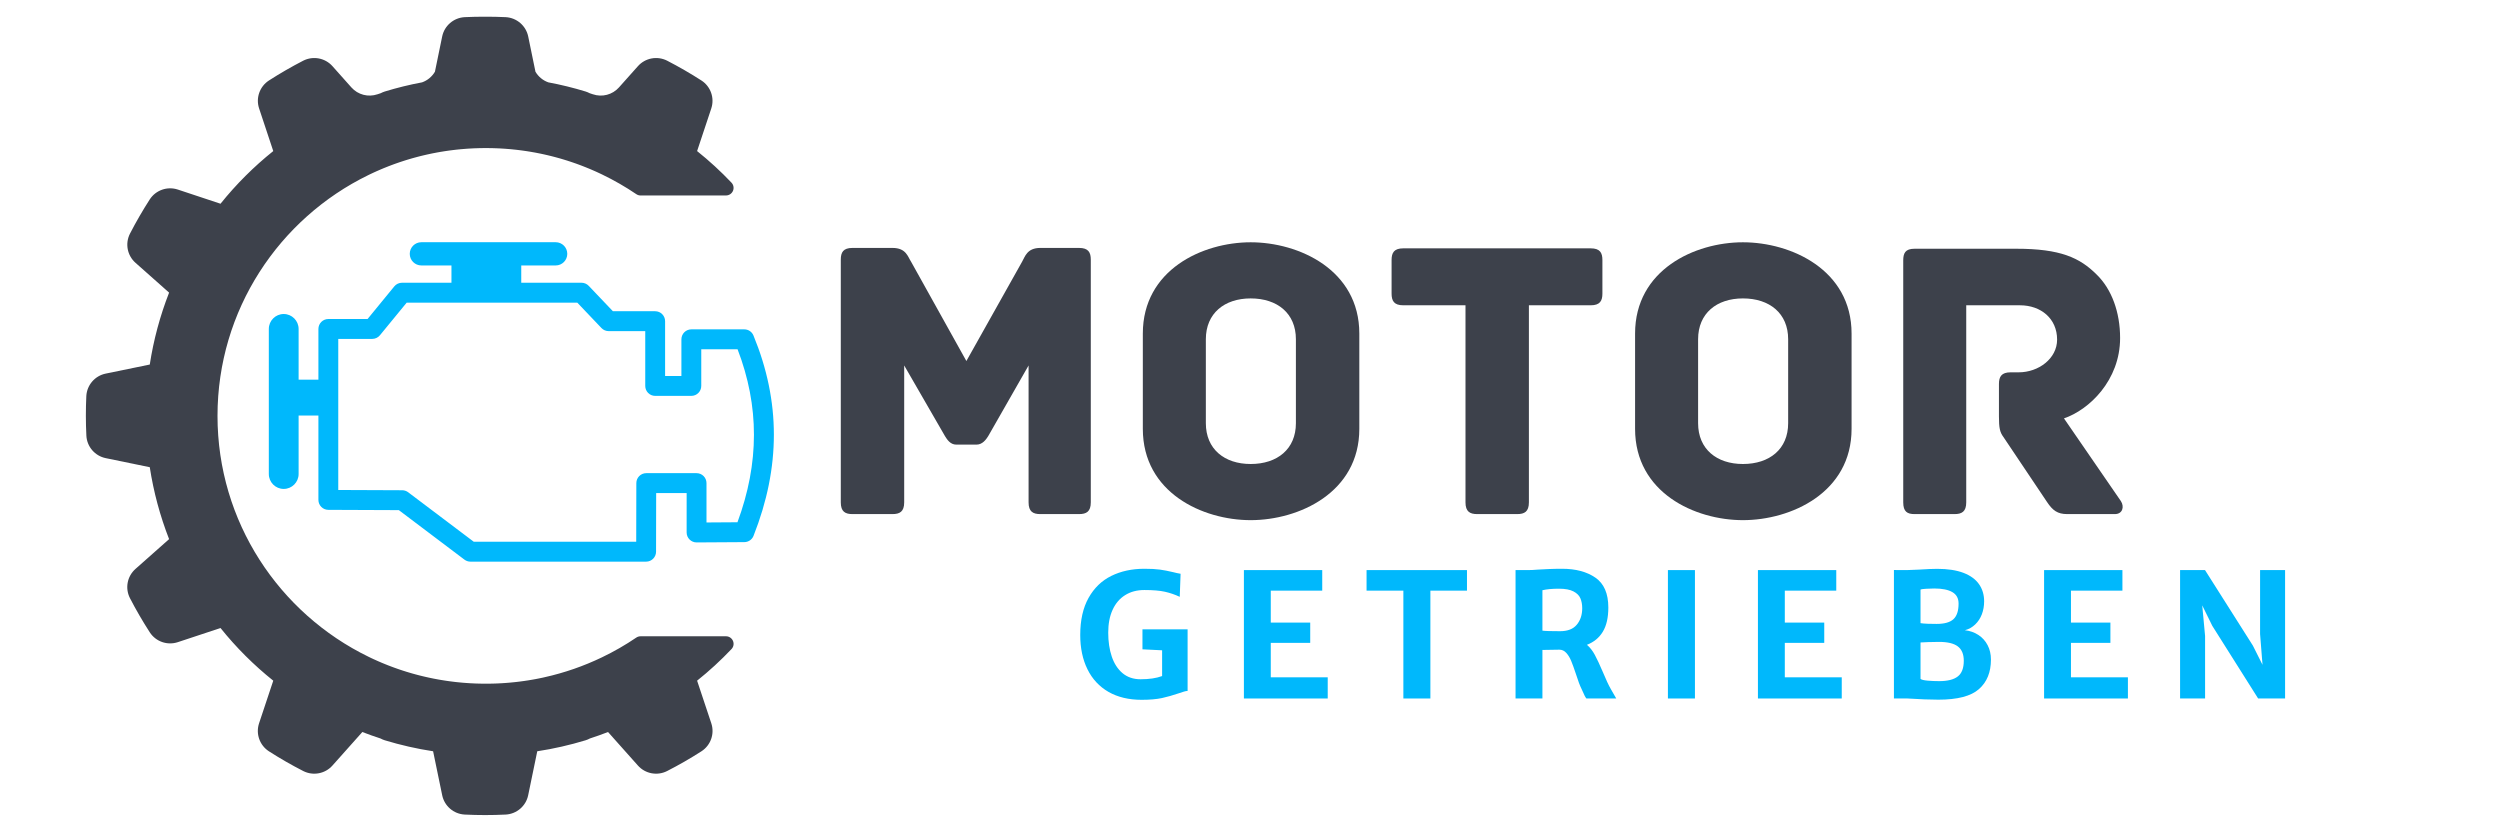 <svg xmlns="http://www.w3.org/2000/svg" xmlns:xlink="http://www.w3.org/1999/xlink" width="750" viewBox="0 0 562.5 187.5" height="250" preserveAspectRatio="xMidYMid meet"><defs><g></g><clipPath id="91f85ae4e8"><path d="M 19.215 3.754 L 165.207 3.754 L 165.207 183.434 L 19.215 183.434 Z M 19.215 3.754 " clip-rule="nonzero"></path></clipPath><clipPath id="293a8d55f5"><path d="M 60.484 54.504 L 174.121 54.504 L 174.121 126.371 L 60.484 126.371 Z M 60.484 54.504 " clip-rule="nonzero"></path></clipPath></defs><g clip-path="url(#91f85ae4e8)"><path fill="#3d414b" d="M 108.895 33.316 L 108.758 33.32 L 108.477 33.324 L 108.312 33.324 L 108.055 33.328 L 107.887 33.332 L 107.633 33.34 L 107.465 33.344 L 107.211 33.355 L 107.047 33.359 L 106.777 33.367 L 106.629 33.375 L 106.289 33.391 L 106.215 33.395 L 105.801 33.418 L 105.68 33.426 L 105.391 33.441 L 105.23 33.453 C 105.23 33.453 105.047 33.465 104.977 33.469 C 104.918 33.477 104.863 33.477 104.809 33.484 C 104.738 33.488 104.629 33.496 104.562 33.504 C 104.504 33.504 104.449 33.512 104.391 33.516 C 104.32 33.52 104.211 33.531 104.145 33.535 C 104.09 33.539 104.031 33.547 103.977 33.551 C 103.906 33.555 103.789 33.566 103.719 33.57 C 103.668 33.578 103.617 33.582 103.566 33.586 C 103.492 33.594 103.336 33.609 103.27 33.617 C 103.23 33.621 103.195 33.625 103.156 33.625 C 103.07 33.637 102.836 33.66 102.75 33.668 C 102.715 33.672 102.68 33.68 102.645 33.68 C 102.578 33.688 102.422 33.707 102.344 33.715 C 102.293 33.723 102.242 33.727 102.191 33.734 C 102.121 33.742 102.008 33.754 101.938 33.762 C 101.883 33.77 101.824 33.777 101.77 33.785 C 101.703 33.793 101.598 33.805 101.531 33.816 C 101.473 33.82 101.418 33.828 101.359 33.836 C 101.289 33.844 101.188 33.859 101.121 33.867 C 101.062 33.875 101.008 33.883 100.949 33.891 C 100.883 33.902 100.777 33.914 100.707 33.926 C 100.656 33.934 100.602 33.941 100.547 33.949 C 100.477 33.961 100.348 33.977 100.281 33.988 C 100.234 33.996 100.188 34.004 100.145 34.008 C 100.055 34.023 99.828 34.059 99.746 34.07 C 99.719 34.074 99.688 34.078 99.66 34.086 C 99.594 34.098 99.426 34.125 99.344 34.137 C 99.293 34.145 99.242 34.152 99.191 34.16 C 99.125 34.172 99.016 34.191 98.945 34.203 C 98.887 34.215 98.832 34.223 98.777 34.234 C 98.711 34.246 98.613 34.262 98.547 34.273 C 98.488 34.285 98.43 34.297 98.371 34.305 C 98.305 34.316 98.215 34.336 98.145 34.348 C 98.086 34.359 98.027 34.371 97.969 34.383 C 97.902 34.395 97.809 34.41 97.742 34.426 C 97.688 34.438 97.629 34.445 97.57 34.457 C 97.504 34.473 97.398 34.492 97.332 34.504 C 97.281 34.516 97.227 34.527 97.176 34.535 C 97.098 34.555 96.934 34.586 96.867 34.602 C 96.84 34.605 96.805 34.613 96.785 34.617 C 96.77 34.621 96.754 34.625 96.742 34.629 C 96.676 34.641 96.48 34.684 96.398 34.703 C 96.344 34.711 96.293 34.723 96.242 34.734 C 96.176 34.75 96.07 34.773 96.004 34.789 C 95.945 34.801 95.891 34.816 95.832 34.828 C 95.766 34.844 95.68 34.863 95.613 34.879 C 95.551 34.891 95.492 34.906 95.434 34.922 C 95.367 34.938 95.285 34.953 95.219 34.969 C 95.16 34.984 95.102 35 95.039 35.016 C 94.973 35.031 94.891 35.051 94.828 35.066 C 94.766 35.082 94.711 35.094 94.648 35.109 C 94.586 35.125 94.492 35.148 94.43 35.164 C 94.371 35.18 94.316 35.195 94.262 35.207 C 94.191 35.227 94.074 35.258 94.008 35.273 C 93.965 35.285 93.918 35.297 93.871 35.309 C 93.789 35.332 93.586 35.387 93.5 35.41 C 93.449 35.422 93.398 35.438 93.348 35.449 C 93.281 35.469 93.184 35.496 93.113 35.516 C 93.059 35.531 93 35.547 92.941 35.562 C 92.879 35.582 92.793 35.602 92.73 35.621 C 92.672 35.641 92.609 35.656 92.551 35.672 C 92.488 35.691 92.41 35.715 92.348 35.734 C 92.285 35.75 92.227 35.77 92.168 35.785 C 92.102 35.805 92.023 35.828 91.961 35.848 C 91.902 35.863 91.844 35.883 91.785 35.898 C 91.719 35.918 91.633 35.945 91.57 35.965 C 91.516 35.98 91.461 36 91.402 36.016 C 91.336 36.039 91.234 36.07 91.168 36.09 C 91.121 36.105 91.07 36.121 91.023 36.137 C 90.938 36.164 90.738 36.227 90.656 36.254 C 90.613 36.266 90.57 36.281 90.527 36.297 C 90.465 36.316 90.348 36.355 90.277 36.379 C 90.227 36.395 90.172 36.414 90.121 36.43 C 90.055 36.453 89.965 36.48 89.898 36.504 C 89.844 36.523 89.789 36.543 89.734 36.562 C 89.672 36.582 89.586 36.613 89.523 36.633 C 89.469 36.652 89.355 36.691 89.355 36.691 L 89.145 36.766 L 88.762 36.902 L 88.609 36.957 L 88.363 37.051 L 88.238 37.094 L 87.867 37.234 L 87.832 37.25 L 87.496 37.375 L 87.379 37.422 L 87.129 37.523 L 86.992 37.574 L 86.758 37.672 L 86.617 37.727 L 86.383 37.82 L 86.25 37.875 L 86.004 37.98 L 85.887 38.027 L 85.602 38.148 L 85.523 38.184 L 85.156 38.344 L 84.777 38.508 L 84.75 38.52 L 84.414 38.672 L 84.344 38.703 L 84.047 38.84 L 83.965 38.875 L 83.676 39.012 L 83.602 39.047 L 83.293 39.191 L 83.238 39.219 L 82.883 39.391 C 62.793 49.18 48.938 69.773 48.938 93.574 C 48.938 117.391 62.816 138 82.938 147.781 L 83.297 147.953 L 83.328 147.969 L 83.66 148.129 L 83.703 148.145 L 84.039 148.305 L 84.074 148.32 L 84.441 148.484 C 84.566 148.543 84.695 148.602 84.82 148.656 L 85.188 148.82 L 85.258 148.848 L 85.551 148.973 L 85.664 149.023 L 85.91 149.129 L 86.043 149.184 L 86.277 149.281 L 86.418 149.336 L 86.645 149.43 L 86.789 149.488 L 87.02 149.578 L 87.156 149.637 L 87.426 149.742 L 87.531 149.781 L 87.887 149.918 L 88.043 149.977 L 88.254 150.055 L 88.43 150.121 L 88.621 150.191 L 88.809 150.258 L 88.992 150.324 L 89.184 150.391 L 89.363 150.457 L 89.559 150.523 L 89.734 150.586 L 89.93 150.652 L 90.105 150.711 L 90.309 150.777 L 90.66 150.895 L 90.867 150.961 L 91.035 151.012 L 91.242 151.078 L 91.41 151.133 L 91.617 151.195 L 91.789 151.246 L 91.996 151.309 L 92.168 151.359 L 92.375 151.422 L 92.551 151.473 L 92.758 151.531 L 92.93 151.582 L 93.141 151.637 L 93.305 151.684 L 93.512 151.742 L 93.711 151.793 L 93.883 151.84 L 94.09 151.895 L 94.27 151.941 L 94.473 151.992 L 94.656 152.039 L 94.859 152.086 L 95.043 152.133 L 95.246 152.18 L 95.434 152.227 L 95.637 152.273 L 95.828 152.316 L 96.027 152.363 L 96.234 152.406 L 96.414 152.449 L 96.789 152.527 L 96.969 152.566 L 97.184 152.609 L 97.371 152.648 L 97.578 152.691 L 97.77 152.727 L 97.977 152.766 L 98.168 152.801 L 98.375 152.84 L 98.562 152.875 L 98.781 152.914 L 98.961 152.945 L 99.359 153.012 L 99.75 153.074 L 99.867 153.094 L 100.152 153.137 L 100.316 153.164 L 100.551 153.199 L 100.73 153.223 L 100.957 153.254 L 101.137 153.281 L 101.363 153.309 L 101.543 153.332 L 101.777 153.363 L 101.949 153.383 L 102.199 153.414 L 102.352 153.434 L 102.676 153.469 L 102.762 153.477 L 103.164 153.52 L 103.297 153.531 L 103.574 153.559 L 103.734 153.574 L 103.984 153.598 L 104.152 153.613 L 104.395 153.633 L 104.566 153.645 L 104.812 153.664 L 104.98 153.676 L 105.238 153.691 L 105.395 153.703 L 105.691 153.723 L 105.805 153.73 L 106.219 153.75 L 106.309 153.754 L 106.633 153.77 L 106.781 153.777 L 107.051 153.789 L 107.215 153.793 L 107.465 153.801 L 107.637 153.805 L 107.887 153.812 L 108.055 153.816 L 108.316 153.82 L 108.477 153.824 L 108.758 153.828 L 109.312 153.828 C 109.312 153.828 109.703 153.828 109.703 153.828 L 109.801 153.828 L 110.16 153.824 L 110.195 153.824 L 110.582 153.816 L 110.68 153.812 L 111.016 153.805 L 111.074 153.805 L 111.457 153.789 L 111.551 153.789 L 111.875 153.773 L 111.949 153.773 L 112.332 153.754 L 112.418 153.75 L 112.742 153.734 L 112.824 153.73 L 113.203 153.707 L 113.277 153.699 L 113.602 153.68 L 113.691 153.672 L 114.074 153.645 L 114.129 153.637 L 114.465 153.613 L 114.555 153.605 L 114.938 153.57 L 114.973 153.566 L 115.324 153.531 L 115.41 153.523 L 115.801 153.484 L 116.184 153.441 L 116.266 153.434 L 116.648 153.387 L 117.043 153.34 L 117.113 153.328 L 117.5 153.277 L 117.895 153.223 L 117.957 153.215 L 118.324 153.16 L 118.348 153.156 L 118.746 153.098 L 118.789 153.09 L 119.164 153.031 L 119.188 153.023 L 119.59 152.957 L 119.613 152.953 L 120 152.887 L 120.027 152.879 L 120.434 152.809 L 120.836 152.73 L 120.855 152.727 L 121.262 152.648 L 121.668 152.562 L 121.684 152.559 L 122.09 152.477 L 122.5 152.383 C 127.02 151.379 131.352 149.863 135.426 147.906 C 138.125 146.613 140.711 145.125 143.168 143.457 C 143.453 143.266 143.789 143.164 144.129 143.164 C 146.641 143.164 157.469 143.164 163.348 143.164 C 164.027 143.16 164.645 143.566 164.914 144.191 C 165.188 144.816 165.062 145.539 164.594 146.035 C 162.18 148.578 159.594 150.961 156.848 153.152 C 156.848 153.152 158.715 158.75 160.039 162.734 C 160.828 165.09 159.922 167.68 157.836 169.035 C 155.328 170.645 152.742 172.133 150.09 173.488 C 147.875 174.609 145.18 174.102 143.531 172.246 C 140.734 169.113 136.809 164.703 136.809 164.703 C 135.461 165.227 134.098 165.711 132.723 166.156 C 132.418 166.324 132.094 166.461 131.75 166.566 C 128.195 167.645 124.562 168.477 120.883 169.035 C 120.883 169.035 119.695 174.816 118.84 178.926 C 118.34 181.355 116.262 183.145 113.785 183.277 C 112.246 183.352 110.707 183.391 109.168 183.391 C 107.629 183.391 106.09 183.352 104.551 183.277 C 102.07 183.145 99.992 181.355 99.492 178.926 C 98.641 174.816 97.449 169.035 97.449 169.035 C 93.77 168.477 90.141 167.645 86.582 166.566 C 86.242 166.461 85.918 166.324 85.613 166.156 C 84.238 165.711 82.875 165.227 81.527 164.703 C 81.527 164.703 77.602 169.113 74.801 172.246 C 73.152 174.102 70.457 174.609 68.242 173.488 C 65.59 172.133 63.004 170.645 60.496 169.035 C 58.414 167.68 57.508 165.09 58.293 162.734 C 59.621 158.75 61.484 153.152 61.484 153.152 C 57.105 149.648 53.125 145.68 49.617 141.305 C 49.617 141.305 44.008 143.168 40.012 144.484 C 37.656 145.266 35.066 144.367 33.711 142.289 C 32.094 139.789 30.598 137.211 29.23 134.566 C 28.105 132.352 28.617 129.66 30.48 128.012 C 33.625 125.223 38.047 121.305 38.047 121.305 C 36.008 116.086 34.551 110.656 33.699 105.121 C 33.699 105.121 27.91 103.934 23.789 103.082 C 21.355 102.582 19.566 100.508 19.434 98.035 C 19.285 95.062 19.285 92.082 19.422 89.113 C 19.559 86.633 21.352 84.555 23.789 84.059 C 27.91 83.211 33.699 82.023 33.699 82.023 C 34.551 76.488 36.008 71.062 38.047 65.84 C 38.047 65.84 33.625 61.926 30.484 59.129 C 28.629 57.484 28.113 54.797 29.238 52.582 C 30.598 49.938 32.094 47.359 33.703 44.852 C 35.062 42.773 37.652 41.871 40.012 42.652 C 44.008 43.977 49.617 45.84 49.617 45.84 C 53.125 41.469 57.105 37.496 61.484 33.992 C 61.484 33.992 59.621 28.395 58.301 24.406 C 57.516 22.055 58.422 19.473 60.5 18.117 C 63.004 16.504 65.59 15.016 68.238 13.648 C 70.457 12.527 73.156 13.035 74.809 14.895 C 76.152 16.406 77.762 18.215 79.07 19.676 C 80.535 21.316 82.844 21.926 84.926 21.215 C 85.172 21.133 85.414 21.051 85.656 20.973 C 85.949 20.816 86.258 20.691 86.586 20.586 C 89.34 19.746 92.141 19.055 94.973 18.527 C 96.195 18.094 97.211 17.238 97.859 16.137 L 99.488 8.215 C 99.988 5.785 102.066 3.996 104.551 3.859 C 106.09 3.789 107.629 3.754 109.168 3.758 C 110.707 3.754 112.246 3.789 113.785 3.859 C 116.266 3.996 118.348 5.785 118.848 8.215 L 120.477 16.137 C 121.121 17.238 122.141 18.094 123.363 18.527 C 126.195 19.055 128.996 19.746 131.75 20.586 C 132.074 20.691 132.383 20.816 132.676 20.973 C 132.918 21.051 133.164 21.133 133.406 21.215 C 135.488 21.926 137.797 21.316 139.262 19.676 C 140.574 18.215 142.18 16.406 143.527 14.895 C 145.176 13.035 147.875 12.527 150.094 13.648 C 152.742 15.016 155.328 16.504 157.832 18.117 C 159.914 19.473 160.816 22.055 160.035 24.406 C 158.715 28.395 156.848 33.992 156.848 33.992 C 159.594 36.188 162.18 38.566 164.594 41.109 C 165.059 41.609 165.184 42.332 164.914 42.953 C 164.641 43.578 164.027 43.98 163.348 43.98 C 157.469 43.984 146.641 43.984 144.129 43.984 C 143.789 43.984 143.453 43.879 143.172 43.688 C 140.727 42.031 138.156 40.555 135.477 39.262 C 135.23 39.145 134.984 39.027 134.738 38.914 L 134.73 38.91 L 134.359 38.738 L 134.004 38.578 L 133.969 38.562 L 133.605 38.402 L 133.258 38.25 L 132.848 38.074 L 132.504 37.93 L 132.434 37.902 L 132.082 37.758 L 131.738 37.617 L 131.656 37.586 L 131.328 37.457 L 131.312 37.449 L 130.969 37.316 L 130.879 37.281 L 130.582 37.168 L 130.527 37.148 L 130.191 37.023 L 130.094 36.988 L 129.816 36.887 L 129.742 36.859 L 129.406 36.738 L 129.305 36.707 L 129.039 36.613 L 128.949 36.582 L 128.617 36.469 L 128.516 36.434 L 128.254 36.348 L 128.152 36.312 L 127.82 36.207 L 127.723 36.172 L 127.461 36.09 L 127.352 36.059 L 127.02 35.953 L 126.926 35.926 L 126.66 35.844 L 126.547 35.812 L 126.211 35.711 L 125.855 35.609 L 125.738 35.578 L 125.398 35.484 L 125.332 35.465 L 125.043 35.387 L 124.926 35.355 L 124.617 35.273 L 124.574 35.262 L 124.543 35.254 L 124.227 35.172 L 124.109 35.141 L 123.816 35.07 L 123.75 35.055 L 123.402 34.969 L 123.289 34.941 L 123.004 34.875 L 122.922 34.859 L 122.574 34.777 L 122.465 34.754 L 122.184 34.691 L 122.094 34.672 L 121.746 34.598 L 121.637 34.574 L 121.359 34.52 L 121.262 34.5 L 120.906 34.43 L 120.809 34.41 L 120.523 34.355 L 120.426 34.336 L 120.066 34.273 L 119.98 34.258 L 119.688 34.207 L 119.586 34.188 L 119.223 34.125 L 119.148 34.113 L 118.844 34.066 L 118.738 34.047 L 118.375 33.992 L 118.32 33.984 L 117.996 33.938 L 117.891 33.922 L 117.523 33.871 L 117.496 33.867 L 117.145 33.82 L 117.043 33.809 L 116.691 33.762 L 116.664 33.762 L 116.289 33.715 L 116.188 33.703 L 115.855 33.668 L 115.805 33.664 L 115.43 33.625 L 115.332 33.613 L 115.008 33.582 L 114.941 33.574 L 114.473 33.535 L 114.156 33.508 L 114.074 33.504 L 113.699 33.473 L 113.609 33.469 L 113.293 33.445 L 113.207 33.441 L 112.828 33.418 L 112.746 33.414 L 112.426 33.395 L 112.336 33.391 L 111.953 33.375 L 111.883 33.371 L 111.559 33.359 L 111.461 33.355 L 111.078 33.344 L 111.023 33.34 L 110.684 33.332 L 110.586 33.328 L 110.195 33.324 L 110.164 33.324 L 109.805 33.32 L 109.703 33.316 Z M 108.895 33.316 " fill-opacity="1" fill-rule="evenodd"></path></g><g clip-path="url(#293a8d55f5)"><path fill="#00b8fc" d="M 165.93 117.508 L 158.961 117.555 L 158.961 108.699 C 158.961 107.469 157.969 106.461 156.73 106.461 L 145.41 106.461 C 144.176 106.461 143.18 107.461 143.176 108.695 L 143.148 121.891 L 106.594 121.891 L 91.836 110.758 C 91.449 110.465 90.984 110.309 90.504 110.305 L 76.109 110.246 L 76.109 76.254 L 83.758 76.254 C 84.426 76.254 85.059 75.953 85.484 75.434 L 91.5 68.098 L 129.891 68.098 L 135.332 73.812 C 135.754 74.258 136.336 74.504 136.949 74.504 L 145.18 74.504 L 145.18 86.832 C 145.18 88.07 146.18 89.074 147.414 89.074 L 155.551 89.074 C 156.785 89.074 157.785 88.07 157.785 86.832 L 157.785 78.586 L 165.953 78.586 C 170.875 91.398 170.867 104.16 165.93 117.508 Z M 169.531 75.492 C 169.188 74.652 168.375 74.105 167.469 74.105 L 155.551 74.105 C 154.316 74.105 153.316 75.109 153.316 76.348 L 153.316 84.598 L 149.648 84.598 L 149.648 72.266 C 149.648 71.031 148.648 70.027 147.414 70.027 L 137.902 70.027 L 132.461 64.312 C 132.039 63.867 131.453 63.617 130.844 63.617 L 117.281 63.617 L 117.281 59.727 L 125.031 59.727 C 126.473 59.727 127.637 58.559 127.637 57.117 C 127.637 55.672 126.473 54.5 125.031 54.5 L 94.805 54.5 C 93.363 54.5 92.195 55.672 92.195 57.117 C 92.195 58.559 93.363 59.727 94.805 59.727 L 101.578 59.727 L 101.578 63.617 L 90.445 63.617 C 89.773 63.617 89.141 63.918 88.715 64.438 L 82.703 71.777 L 73.875 71.777 C 72.641 71.777 71.641 72.777 71.641 74.016 L 71.641 85.426 L 67.188 85.426 L 67.188 74.016 C 67.188 72.16 65.684 70.652 63.836 70.652 C 61.984 70.652 60.484 72.16 60.484 74.016 L 60.484 106.648 C 60.484 108.504 61.984 110.008 63.836 110.008 C 65.684 110.008 67.188 108.504 67.188 106.648 L 67.188 93.496 L 71.641 93.496 L 71.641 112.477 C 71.641 113.707 72.637 114.711 73.867 114.715 L 89.742 114.781 L 104.504 125.922 C 104.891 126.211 105.363 126.371 105.848 126.371 L 145.379 126.371 C 146.609 126.371 147.609 125.371 147.613 124.133 L 147.637 110.938 L 154.496 110.938 L 154.492 119.805 C 154.492 121.066 155.527 122.055 156.742 122.047 L 167.48 121.977 C 168.395 121.973 169.211 121.41 169.547 120.562 C 175.652 105.086 175.648 90.348 169.531 75.492 " fill-opacity="1" fill-rule="nonzero"></path></g><g fill="#3d414b" fill-opacity="1"><g transform="translate(182.451, 115.67)"><g><path d="M 60.34 -59.887 L 51.617 -59.887 C 48.617 -59.887 48.164 -57.887 47.527 -56.797 L 34.984 -34.441 L 22.535 -56.797 C 21.809 -57.887 21.445 -59.887 18.355 -59.887 L 9.359 -59.887 C 7.27 -59.887 6.727 -58.887 6.727 -57.25 L 6.727 -2.637 C 6.727 -0.547 7.723 0 9.359 0 L 18.355 0 C 19.992 0 20.992 -0.547 20.992 -2.637 L 20.992 -33.441 L 30.172 -17.539 C 30.625 -16.812 31.352 -15.629 32.715 -15.629 L 37.258 -15.629 C 38.621 -15.629 39.438 -16.812 39.895 -17.539 L 48.98 -33.441 L 48.98 -2.637 C 48.98 -0.547 49.98 0 51.617 0 L 60.34 0 C 61.977 0 62.977 -0.547 62.977 -2.637 L 62.977 -57.25 C 62.977 -58.887 62.43 -59.887 60.34 -59.887 Z M 60.34 -59.887 "></path></g></g></g><g fill="#3d414b" fill-opacity="1"><g transform="translate(252.14, 115.67)"><g><path d="M 53.707 -19.176 L 53.707 -40.621 C 53.707 -54.977 40.074 -61.156 29.262 -61.156 C 18.449 -61.156 4.996 -54.977 4.996 -40.621 L 4.996 -19.176 C 4.996 -4.816 18.449 1.363 29.262 1.363 C 40.074 1.363 53.707 -4.816 53.707 -19.176 Z M 39.438 -39.348 L 39.438 -20.445 C 39.438 -14.629 35.258 -11.27 29.262 -11.27 C 23.355 -11.27 19.176 -14.629 19.176 -20.445 L 19.176 -39.348 C 19.176 -45.164 23.355 -48.527 29.262 -48.527 C 35.258 -48.527 39.438 -45.164 39.438 -39.348 Z M 39.438 -39.348 "></path></g></g></g><g fill="#3d414b" fill-opacity="1"><g transform="translate(310.744, 115.67)"><g><path d="M 47.164 -59.793 L 4.996 -59.793 C 2.906 -59.793 2.363 -58.797 2.363 -57.16 L 2.363 -49.617 C 2.363 -47.98 2.906 -46.98 4.996 -46.98 L 18.992 -46.98 L 18.992 -2.637 C 18.992 -0.547 19.992 0 21.629 0 L 30.625 0 C 32.262 0 33.258 -0.547 33.258 -2.637 L 33.258 -46.98 L 47.164 -46.98 C 49.254 -46.98 49.797 -47.98 49.797 -49.617 L 49.797 -57.16 C 49.797 -58.797 49.254 -59.793 47.164 -59.793 Z M 47.164 -59.793 "></path></g></g></g><g fill="#3d414b" fill-opacity="1"><g transform="translate(362.897, 115.67)"><g><path d="M 53.707 -19.176 L 53.707 -40.621 C 53.707 -54.977 40.074 -61.156 29.262 -61.156 C 18.449 -61.156 4.996 -54.977 4.996 -40.621 L 4.996 -19.176 C 4.996 -4.816 18.449 1.363 29.262 1.363 C 40.074 1.363 53.707 -4.816 53.707 -19.176 Z M 39.438 -39.348 L 39.438 -20.445 C 39.438 -14.629 35.258 -11.27 29.262 -11.27 C 23.355 -11.27 19.176 -14.629 19.176 -20.445 L 19.176 -39.348 C 19.176 -45.164 23.355 -48.527 29.262 -48.527 C 35.258 -48.527 39.438 -45.164 39.438 -39.348 Z M 39.438 -39.348 "></path></g></g></g><g fill="#3d414b" fill-opacity="1"><g transform="translate(421.501, 115.67)"><g><path d="M 55.707 -2.906 L 42.891 -21.535 C 48.527 -23.445 55.523 -30.078 55.523 -39.621 C 55.523 -45.438 53.617 -50.617 50.254 -53.887 C 46.438 -57.703 42.074 -59.703 32.168 -59.703 L 9.27 -59.703 C 7.18 -59.703 6.727 -58.703 6.727 -57.07 L 6.727 -2.637 C 6.727 -0.547 7.633 0 9.27 0 L 18.266 0 C 19.902 0 20.902 -0.547 20.902 -2.637 L 20.902 -46.98 L 32.988 -46.98 C 37.711 -46.98 41.348 -43.984 41.348 -39.258 C 41.348 -34.984 37.168 -31.898 32.715 -31.898 L 30.898 -31.898 C 28.809 -31.898 28.262 -30.898 28.262 -29.262 L 28.262 -21.992 C 28.262 -19.445 28.445 -18.449 29.262 -17.355 L 39.074 -2.727 C 40.348 -0.816 41.438 0 43.621 0 L 54.344 0 C 56.07 0 56.523 -1.637 55.707 -2.906 Z M 55.707 -2.906 "></path></g></g></g><g fill="#00b8fc" fill-opacity="1"><g transform="translate(241.163, 157.161)"><g><path d="M 26.047 -15.562 L 26.047 -1.703 C 25.785 -1.691 25.508 -1.641 25.219 -1.547 C 24.938 -1.461 24.535 -1.332 24.016 -1.156 C 22.734 -0.719 21.484 -0.363 20.266 -0.094 C 19.047 0.164 17.523 0.297 15.703 0.297 C 12.816 0.297 10.332 -0.297 8.25 -1.484 C 6.176 -2.68 4.598 -4.379 3.516 -6.578 C 2.43 -8.773 1.891 -11.348 1.891 -14.297 C 1.891 -17.629 2.516 -20.41 3.766 -22.641 C 5.016 -24.867 6.719 -26.516 8.875 -27.578 C 11.039 -28.648 13.52 -29.188 16.312 -29.188 C 17.77 -29.188 18.941 -29.125 19.828 -29 C 20.723 -28.875 21.691 -28.688 22.734 -28.438 C 23.379 -28.27 23.957 -28.145 24.469 -28.062 L 24.281 -22.875 C 23.219 -23.375 22.109 -23.754 20.953 -24.016 C 19.805 -24.273 18.266 -24.406 16.328 -24.406 C 14.648 -24.406 13.203 -24.02 11.984 -23.25 C 10.766 -22.488 9.828 -21.391 9.172 -19.953 C 8.516 -18.523 8.188 -16.812 8.188 -14.812 C 8.188 -12.812 8.453 -11.02 8.984 -9.438 C 9.516 -7.863 10.32 -6.617 11.406 -5.703 C 12.5 -4.785 13.852 -4.328 15.469 -4.328 C 17.406 -4.328 19.02 -4.566 20.312 -5.047 L 20.312 -10.844 L 15.891 -11.062 L 15.891 -15.562 Z M 26.047 -15.562 "></path></g></g></g><g fill="#00b8fc" fill-opacity="1"><g transform="translate(276.315, 157.161)"><g><path d="M 21.188 -28.891 L 21.188 -24.266 L 9.609 -24.266 L 9.609 -17.078 L 18.484 -17.078 L 18.484 -12.516 L 9.609 -12.516 L 9.609 -4.766 L 22.422 -4.766 L 22.422 0 L 3.562 0 L 3.562 -28.891 Z M 21.188 -28.891 "></path></g></g></g><g fill="#00b8fc" fill-opacity="1"><g transform="translate(306.914, 157.161)"><g><path d="M 0.562 -24.266 L 0.562 -28.891 L 23.156 -28.891 L 23.156 -24.266 L 14.922 -24.266 L 14.922 0 L 8.844 0 L 8.844 -24.266 Z M 0.562 -24.266 "></path></g></g></g><g fill="#00b8fc" fill-opacity="1"><g transform="translate(337.436, 157.161)"><g><path d="M 26.219 0 L 19.5 0 C 19.363 -0.176 19.234 -0.383 19.109 -0.625 C 18.984 -0.875 18.848 -1.172 18.703 -1.516 L 18.438 -2.094 C 18.219 -2.539 18.016 -3.016 17.828 -3.516 C 17.648 -4.016 17.422 -4.688 17.141 -5.531 C 16.742 -6.727 16.395 -7.691 16.094 -8.422 C 15.801 -9.148 15.43 -9.758 14.984 -10.25 C 14.547 -10.738 14.023 -10.984 13.422 -10.984 C 12.129 -10.941 10.859 -10.922 9.609 -10.922 L 9.609 0 L 3.562 0 L 3.562 -28.891 L 6.359 -28.891 C 7.004 -28.891 7.742 -28.926 8.578 -29 C 9.273 -29.051 10.082 -29.094 11 -29.125 C 11.926 -29.164 12.938 -29.188 14.031 -29.188 C 17.102 -29.188 19.602 -28.52 21.531 -27.188 C 23.469 -25.852 24.438 -23.613 24.438 -20.469 C 24.438 -18.195 24.023 -16.383 23.203 -15.031 C 22.391 -13.676 21.195 -12.691 19.625 -12.078 C 20.301 -11.504 20.891 -10.754 21.391 -9.828 C 21.891 -8.91 22.477 -7.656 23.156 -6.062 C 23.895 -4.281 24.516 -2.957 25.016 -2.094 Z M 9.609 -15.266 C 10.234 -15.18 11.555 -15.141 13.578 -15.141 C 15.285 -15.141 16.539 -15.629 17.344 -16.609 C 18.156 -17.586 18.562 -18.816 18.562 -20.297 C 18.562 -21.148 18.426 -21.895 18.156 -22.531 C 17.883 -23.176 17.363 -23.695 16.594 -24.094 C 15.82 -24.5 14.727 -24.703 13.312 -24.703 C 11.801 -24.703 10.566 -24.586 9.609 -24.359 Z M 9.609 -15.266 "></path></g></g></g><g fill="#00b8fc" fill-opacity="1"><g transform="translate(371.469, 157.161)"><g><path d="M 9.891 -28.891 L 9.891 0 L 3.812 0 L 3.812 -28.891 Z M 9.891 -28.891 "></path></g></g></g><g fill="#00b8fc" fill-opacity="1"><g transform="translate(391.972, 157.161)"><g><path d="M 21.188 -28.891 L 21.188 -24.266 L 9.609 -24.266 L 9.609 -17.078 L 18.484 -17.078 L 18.484 -12.516 L 9.609 -12.516 L 9.609 -4.766 L 22.422 -4.766 L 22.422 0 L 3.562 0 L 3.562 -28.891 Z M 21.188 -28.891 "></path></g></g></g><g fill="#00b8fc" fill-opacity="1"><g transform="translate(422.571, 157.161)"><g><path d="M 6.484 -28.891 C 7.004 -28.891 7.91 -28.926 9.203 -29 C 10.961 -29.113 12.32 -29.172 13.281 -29.172 C 15.664 -29.172 17.645 -28.867 19.219 -28.266 C 20.789 -27.66 21.957 -26.805 22.719 -25.703 C 23.477 -24.609 23.859 -23.332 23.859 -21.875 C 23.859 -20.82 23.688 -19.844 23.344 -18.938 C 23 -18.039 22.5 -17.281 21.844 -16.656 C 21.195 -16.031 20.426 -15.598 19.531 -15.359 C 20.664 -15.234 21.676 -14.879 22.562 -14.297 C 23.445 -13.723 24.141 -12.957 24.641 -12 C 25.141 -11.051 25.391 -9.969 25.391 -8.75 C 25.391 -5.906 24.488 -3.691 22.688 -2.109 C 20.895 -0.523 17.859 0.266 13.578 0.266 C 11.734 0.266 9.414 0.176 6.625 0 L 3.562 0 L 3.562 -28.906 Z M 13.172 -16.781 C 14.922 -16.781 16.18 -17.133 16.953 -17.844 C 17.723 -18.551 18.109 -19.723 18.109 -21.359 C 18.109 -22.535 17.641 -23.395 16.703 -23.938 C 15.773 -24.477 14.422 -24.75 12.641 -24.75 C 12.129 -24.75 11.531 -24.727 10.844 -24.688 C 10.164 -24.656 9.734 -24.594 9.547 -24.5 L 9.547 -16.953 C 9.891 -16.891 10.441 -16.844 11.203 -16.812 C 11.961 -16.789 12.617 -16.781 13.172 -16.781 Z M 13.75 -3.906 C 15.633 -3.906 17.023 -4.254 17.922 -4.953 C 18.828 -5.648 19.281 -6.828 19.281 -8.484 C 19.281 -9.961 18.832 -11.039 17.938 -11.719 C 17.051 -12.395 15.645 -12.734 13.719 -12.734 C 12.988 -12.734 12.172 -12.719 11.266 -12.688 C 10.367 -12.664 9.797 -12.641 9.547 -12.609 L 9.547 -4.406 C 9.785 -4.219 10.316 -4.086 11.141 -4.016 C 11.973 -3.941 12.844 -3.906 13.75 -3.906 Z M 13.75 -3.906 "></path></g></g></g><g fill="#00b8fc" fill-opacity="1"><g transform="translate(456.357, 157.161)"><g><path d="M 21.188 -28.891 L 21.188 -24.266 L 9.609 -24.266 L 9.609 -17.078 L 18.484 -17.078 L 18.484 -12.516 L 9.609 -12.516 L 9.609 -4.766 L 22.422 -4.766 L 22.422 0 L 3.562 0 L 3.562 -28.891 Z M 21.188 -28.891 "></path></g></g></g><g fill="#00b8fc" fill-opacity="1"><g transform="translate(486.956, 157.161)"><g><path d="M 27.188 -28.891 L 27.188 0 L 21.125 0 L 10.812 -16.344 L 8.547 -20.953 L 9.188 -14.062 L 9.188 0 L 3.562 0 L 3.562 -28.891 L 9.172 -28.891 L 19.938 -11.906 L 22.109 -7.578 L 21.562 -14.516 L 21.562 -28.891 Z M 27.188 -28.891 "></path></g></g></g></svg>